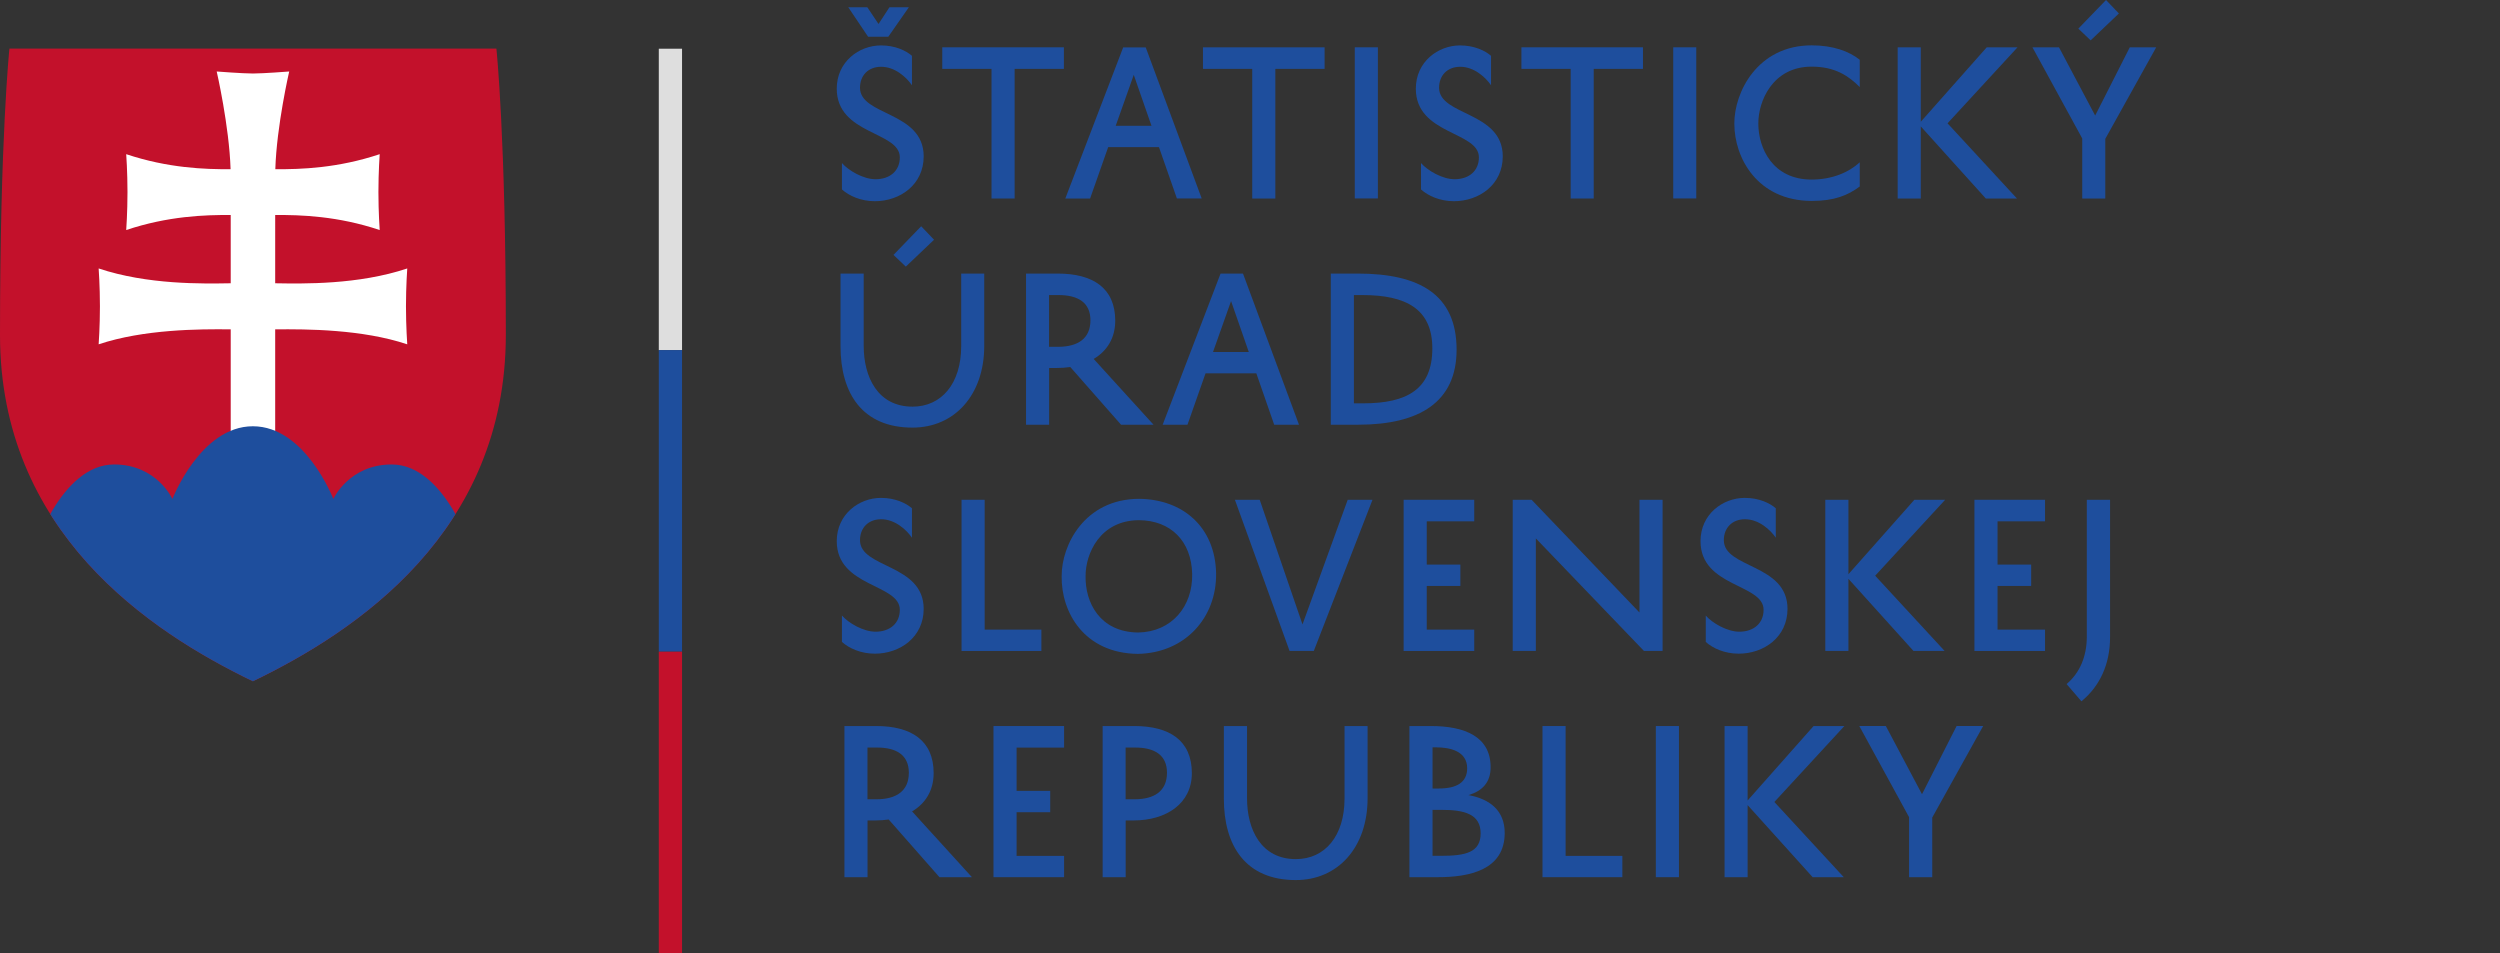 <?xml version="1.0" encoding="utf-8"?>
<!-- Generator: Adobe Illustrator 25.2.1, SVG Export Plug-In . SVG Version: 6.00 Build 0)  -->
<svg version="1.1" id="Vrstva_1" xmlns="http://www.w3.org/2000/svg" xmlns:xlink="http://www.w3.org/1999/xlink" x="0px" y="0px"
	 viewBox="0 0 371.02 141.43" style="enable-background:new 0 0 371.02 141.43;" xml:space="preserve">
<rect x="0" y="0" width="371.02" height="141.43" fill="#333333" stroke="none"/>
<style type="text/css">
	.st0{fill:#1E4E9D;}
	.st1{fill:#C3112B;}
	.st2{clip-path:url(#SVGID_2_);fill:#FFFFFF;}
	.st3{clip-path:url(#SVGID_2_);fill:#1E4E9D;}
	.st4{fill:#DEDEDE;}
</style>
<g>
	<g>
		<path class="st0" d="M124.95,24.2c1,1.14,3.2,2.4,4.99,2.4c2.08,0,3.6-1.2,3.6-3.25c0-3.88-9.36-3.34-9.36-10.19
			c0-4,3.31-6.42,6.56-6.42c2.11,0,3.71,0.77,4.6,1.54v4.37c-0.8-1.17-2.51-2.74-4.57-2.74c-1.91,0-3.14,1.28-3.14,3.11
			c0,4.2,9.45,3.48,9.45,10.19c0,4.2-3.51,6.65-7.25,6.65c-2.08,0-3.82-0.8-4.88-1.74V24.2z M134.88,1.08l-3.05,4.37h-3l-2.94-4.37
			h2.83l1.66,2.48L132,1.08H134.88z"/>
		<path class="st0" d="M139.85,7.02h18.04v3.2h-7.31v19.24h-3.43V10.22h-7.31V7.02z"/>
		<path class="st0" d="M170.03,7.02l8.31,22.43h-3.68L172,21.84h-7.54l-2.68,7.62h-3.68l8.59-22.43H170.03z M165.58,18.67h5.31
			l-2.63-7.56L165.58,18.67z"/>
		<path class="st0" d="M178.54,7.02h18.04v3.2h-7.31v19.24h-3.43V10.22h-7.31V7.02z"/>
		<path class="st0" d="M204.49,7.02v22.43h-3.43V7.02H204.49z"/>
		<path class="st0" d="M210.89,24.2c1,1.14,3.2,2.4,4.99,2.4c2.08,0,3.6-1.2,3.6-3.25c0-3.88-9.36-3.34-9.36-10.19
			c0-4,3.31-6.42,6.56-6.42c2.11,0,3.71,0.77,4.6,1.54v4.37c-0.8-1.17-2.51-2.74-4.57-2.74c-1.91,0-3.14,1.28-3.14,3.11
			c0,4.2,9.45,3.48,9.45,10.19c0,4.2-3.51,6.65-7.25,6.65c-2.08,0-3.82-0.8-4.88-1.74V24.2z"/>
		<path class="st0" d="M225.79,7.02h18.04v3.2h-7.31v19.24h-3.42V10.22h-7.31V7.02z"/>
		<path class="st0" d="M251.74,7.02v22.43h-3.42V7.02H251.74z"/>
		<path class="st0" d="M257.39,18.35c-0.03-4.62,3.42-11.62,11.47-11.62c3.17,0,5.57,0.88,7.14,2.14v4.05
			c-1.63-1.63-3.63-3.03-7.14-3.03c-5.79,0-7.93,5.14-7.91,8.45c0,3.63,2.11,8.31,7.91,8.31c3,0,5.54-1.06,7.14-2.57v3.6
			c-1.77,1.31-3.74,2.14-7.14,2.14c-8.05-0.03-11.47-6.39-11.47-11.45V18.35z"/>
		<path class="st0" d="M285.06,7.02v11.05l9.79-11.05h4.57L289.03,18.3l10.3,11.16h-4.62l-9.65-10.7v10.7h-3.43V7.02H285.06z"/>
		<path class="st0" d="M312.44,29.46h-3.42v-8.91l-7.39-13.53h3.94l5.37,10.13l5.14-10.13H320l-7.56,13.59V29.46z M310.27,5.99
			l-1.83-1.74L312.55,0l1.91,2L310.27,5.99z"/>
		<path class="st0" d="M128.18,40.6v10.73c0,4.62,2.08,9.02,7.25,9.02c4.28,0,7.22-3.4,7.22-8.99V40.6h3.42v10.73
			c0,7.28-4.4,12.13-10.65,12.13c-7.42,0-10.68-5.05-10.68-12.1V40.6H128.18z M134.43,39.57l-1.83-1.74l4.11-4.25l1.91,2
			L134.43,39.57z"/>
		<path class="st0" d="M158.84,54.47c-0.63,0.09-1.28,0.14-1.97,0.14h-1.17v8.42h-3.43V40.6h4.71c5.17,0,8.53,2.11,8.53,6.99
			c0,2.6-1.23,4.51-3.2,5.68l8.88,9.76h-4.82L158.84,54.47z M155.7,51.47h1.31c2.97,0,4.82-1.23,4.82-3.94c0-2.6-1.8-3.74-4.74-3.74
			h-1.4V51.47z"/>
		<path class="st0" d="M184.47,40.6l8.31,22.43h-3.68l-2.65-7.62h-7.54l-2.68,7.62h-3.68l8.59-22.43H184.47z M180.02,52.24h5.31
			l-2.63-7.56L180.02,52.24z"/>
		<path class="st0" d="M197.5,63.03V40.6h4c9.16,0,14.67,3.11,14.67,11.3c0,7.76-5.51,11.13-14.61,11.13H197.5z M200.92,59.86h1.37
			c6.51,0,10.28-2.08,10.28-8.16c0-5.85-3.91-7.91-10.36-7.91h-1.28V59.86z"/>
		<path class="st0" d="M124.95,91.35c1,1.14,3.2,2.4,4.99,2.4c2.08,0,3.6-1.2,3.6-3.25c0-3.88-9.36-3.34-9.36-10.19
			c0-4,3.31-6.42,6.56-6.42c2.11,0,3.71,0.77,4.6,1.54v4.37c-0.8-1.17-2.51-2.74-4.57-2.74c-1.91,0-3.14,1.28-3.14,3.11
			c0,4.2,9.45,3.48,9.45,10.19c0,4.2-3.51,6.65-7.25,6.65c-2.08,0-3.82-0.8-4.88-1.74V91.35z"/>
		<path class="st0" d="M154.55,96.61h-11.85V74.17h3.43v19.27h8.42V96.61z"/>
		<path class="st0" d="M169.03,74.03c6.59,0.06,11.3,4.25,11.45,11.02c0.11,6.62-4.62,11.87-11.62,11.99
			c-7.96-0.09-11.39-6.19-11.3-11.53C157.53,80.88,160.98,74.06,169.03,74.03z M168.91,93.87c5.02-0.09,8.11-3.91,8.02-8.68
			c-0.11-4.88-3.17-7.96-7.91-7.99c-5.79,0.03-7.93,4.99-7.91,8.31C161.04,89.36,163.18,93.81,168.91,93.87z"/>
		<path class="st0" d="M193.3,92.67l6.71-18.5h3.68l-8.71,22.43h-3.6l-8.11-22.43h3.68L193.3,92.67z"/>
		<path class="st0" d="M218.79,96.61h-10.48V74.17h10.48v3.2h-7.05v6.42h4.99v3.17h-4.99v6.48h7.05V96.61z"/>
		<path class="st0" d="M246.74,74.17v22.43h-2.77l-16.04-16.7v16.7h-3.43V74.17h2.8l16.01,16.73V74.17H246.74z"/>
		<path class="st0" d="M253.14,91.35c1,1.14,3.2,2.4,4.99,2.4c2.08,0,3.6-1.2,3.6-3.25c0-3.88-9.36-3.34-9.36-10.19
			c0-4,3.31-6.42,6.57-6.42c2.11,0,3.71,0.77,4.6,1.54v4.37c-0.8-1.17-2.51-2.74-4.57-2.74c-1.91,0-3.14,1.28-3.14,3.11
			c0,4.2,9.45,3.48,9.45,10.19c0,4.2-3.51,6.65-7.25,6.65c-2.08,0-3.83-0.8-4.88-1.74V91.35z"/>
		<path class="st0" d="M274.32,74.17v11.05l9.79-11.05h4.57l-10.39,11.27l10.3,11.16h-4.62l-9.65-10.7v10.7h-3.43V74.17H274.32z"/>
		<path class="st0" d="M303.5,96.61h-10.48V74.17h10.48v3.2h-7.05v6.42h4.99v3.17h-4.99v6.48h7.05V96.61z"/>
		<path class="st0" d="M306.7,101.52c2-1.71,2.97-4.11,3-6.94V74.17h3.45v20.38c0,4.02-1.51,7.28-4.25,9.53L306.7,101.52z"/>
		<path class="st0" d="M131.89,121.62c-0.63,0.09-1.28,0.14-1.97,0.14h-1.17v8.42h-3.43v-22.43h4.71c5.17,0,8.53,2.11,8.53,6.99
			c0,2.6-1.23,4.51-3.2,5.68l8.88,9.76h-4.82L131.89,121.62z M128.75,118.62h1.31c2.97,0,4.82-1.23,4.82-3.94
			c0-2.6-1.8-3.74-4.74-3.74h-1.4V118.62z"/>
		<path class="st0" d="M157.92,130.18h-10.48v-22.43h10.48v3.2h-7.05v6.42h4.99v3.17h-4.99v6.48h7.05V130.18z"/>
		<path class="st0" d="M167.06,121.76v8.42h-3.42v-22.43h4.71c5.17,0,8.53,2.11,8.53,6.99c0,4.54-3.82,7.02-8.65,7.02H167.06z
			 M167.06,118.62h1.31c2.97,0,4.82-1.23,4.82-3.94c0-2.6-1.8-3.74-4.74-3.74h-1.4V118.62z"/>
		<path class="st0" d="M185.07,107.75v10.73c0,4.62,2.08,9.02,7.25,9.02c4.28,0,7.22-3.4,7.22-8.99v-10.76h3.42v10.73
			c0,7.28-4.4,12.13-10.65,12.13c-7.42,0-10.68-5.05-10.68-12.1v-10.76H185.07z"/>
		<path class="st0" d="M209.17,130.18v-22.43h3.2c5.02,0,8.85,1.57,8.85,6.11c0,2.23-1.2,3.51-3.28,4.14
			c3.23,0.6,5.37,2.34,5.37,5.62c0,5.51-5.28,6.56-9.88,6.56H209.17z M213.54,117.02c2.65,0,4.2-0.91,4.2-3
			c0-2.54-2.51-3.11-4.65-3.11h-0.49v6.11H213.54z M213.97,120.19h-1.37v6.82h1.26c3.57,0,5.88-0.46,5.88-3.34
			C219.73,120.79,217.28,120.19,213.97,120.19z"/>
		<path class="st0" d="M240.77,130.18h-11.85v-22.43h3.43v19.27h8.42V130.18z"/>
		<path class="st0" d="M249.17,107.75v22.43h-3.43v-22.43H249.17z"/>
		<path class="st0" d="M259.36,107.75v11.05l9.79-11.05h4.57l-10.39,11.27l10.3,11.16h-4.62l-9.65-10.7v10.7h-3.42v-22.43H259.36z"
			/>
		<path class="st0" d="M286.74,130.18h-3.42v-8.91l-7.39-13.53h3.94l5.37,10.13l5.14-10.13h3.94l-7.56,13.59V130.18z"/>
	</g>
	<path class="st1" d="M37.53,101.1C22.09,93.66,0,78.9,0,49.7C0,20.49,1.4,7.21,1.4,7.21h72.27c0,0,1.4,13.28,1.4,42.49
		C75.06,78.9,52.97,93.66,37.53,101.1"/>
	<g>
		<defs>
			<path id="SVGID_1_" d="M37.53,7.21H1.4c0,0-1.4,13.28-1.4,42.49c0,29.2,22.09,43.97,37.53,51.41
				c15.44-7.44,37.53-22.2,37.53-51.41c0-29.2-1.4-42.49-1.4-42.49H37.53z"/>
		</defs>
		<clipPath id="SVGID_2_">
			<use xlink:href="#SVGID_1_"  style="overflow:visible;"/>
		</clipPath>
		<path class="st2" d="M40.84,42.04c4.18,0.07,12.34,0.23,19.6-2.2c0,0-0.19,2.6-0.19,5.63c0,3.03,0.19,5.63,0.19,5.63
			c-6.66-2.23-14.89-2.27-19.6-2.22v16.13h-6.6V48.88c-4.71-0.06-12.94-0.01-19.6,2.22c0,0,0.19-2.6,0.19-5.63
			c0-3.03-0.19-5.63-0.19-5.63c7.26,2.43,15.42,2.27,19.6,2.2V31.91c-3.81-0.03-9.3,0.15-15.51,2.23c0,0,0.19-2.6,0.19-5.63
			c0-3.03-0.19-5.63-0.19-5.63c6.2,2.07,11.68,2.26,15.49,2.23c-0.2-6.41-2.06-14.5-2.06-14.5s3.85,0.3,5.38,0.3
			c1.54,0,5.38-0.3,5.38-0.3s-1.87,8.09-2.06,14.5c3.81,0.03,9.3-0.16,15.49-2.23c0,0-0.19,2.6-0.19,5.63
			c0,3.03,0.19,5.63,0.19,5.63c-6.21-2.08-11.7-2.26-15.51-2.23V42.04z"/>
		<path class="st3" d="M36.85,110.68l-32-28.52c0,0,4.09-13.23,12.08-13.23c6.34,0,8.66,5.12,8.66,5.12s4.16-10.79,11.94-10.79
			c7.78,0,11.94,10.79,11.94,10.79s2.32-5.12,8.66-5.12c7.99,0,12.07,13.23,12.07,13.23L36.85,110.68z"/>
	</g>
	<rect x="97.77" y="7.23" class="st4" width="3.45" height="44.73"/>
	<rect x="97.77" y="51.96" class="st0" width="3.45" height="44.75"/>
	<rect x="97.77" y="96.71" class="st1" width="3.45" height="44.72"/>
</g>
<g>
</g>
<g>
</g>
<g>
</g>
<g>
</g>
<g>
</g>
<g>
</g>
</svg>

